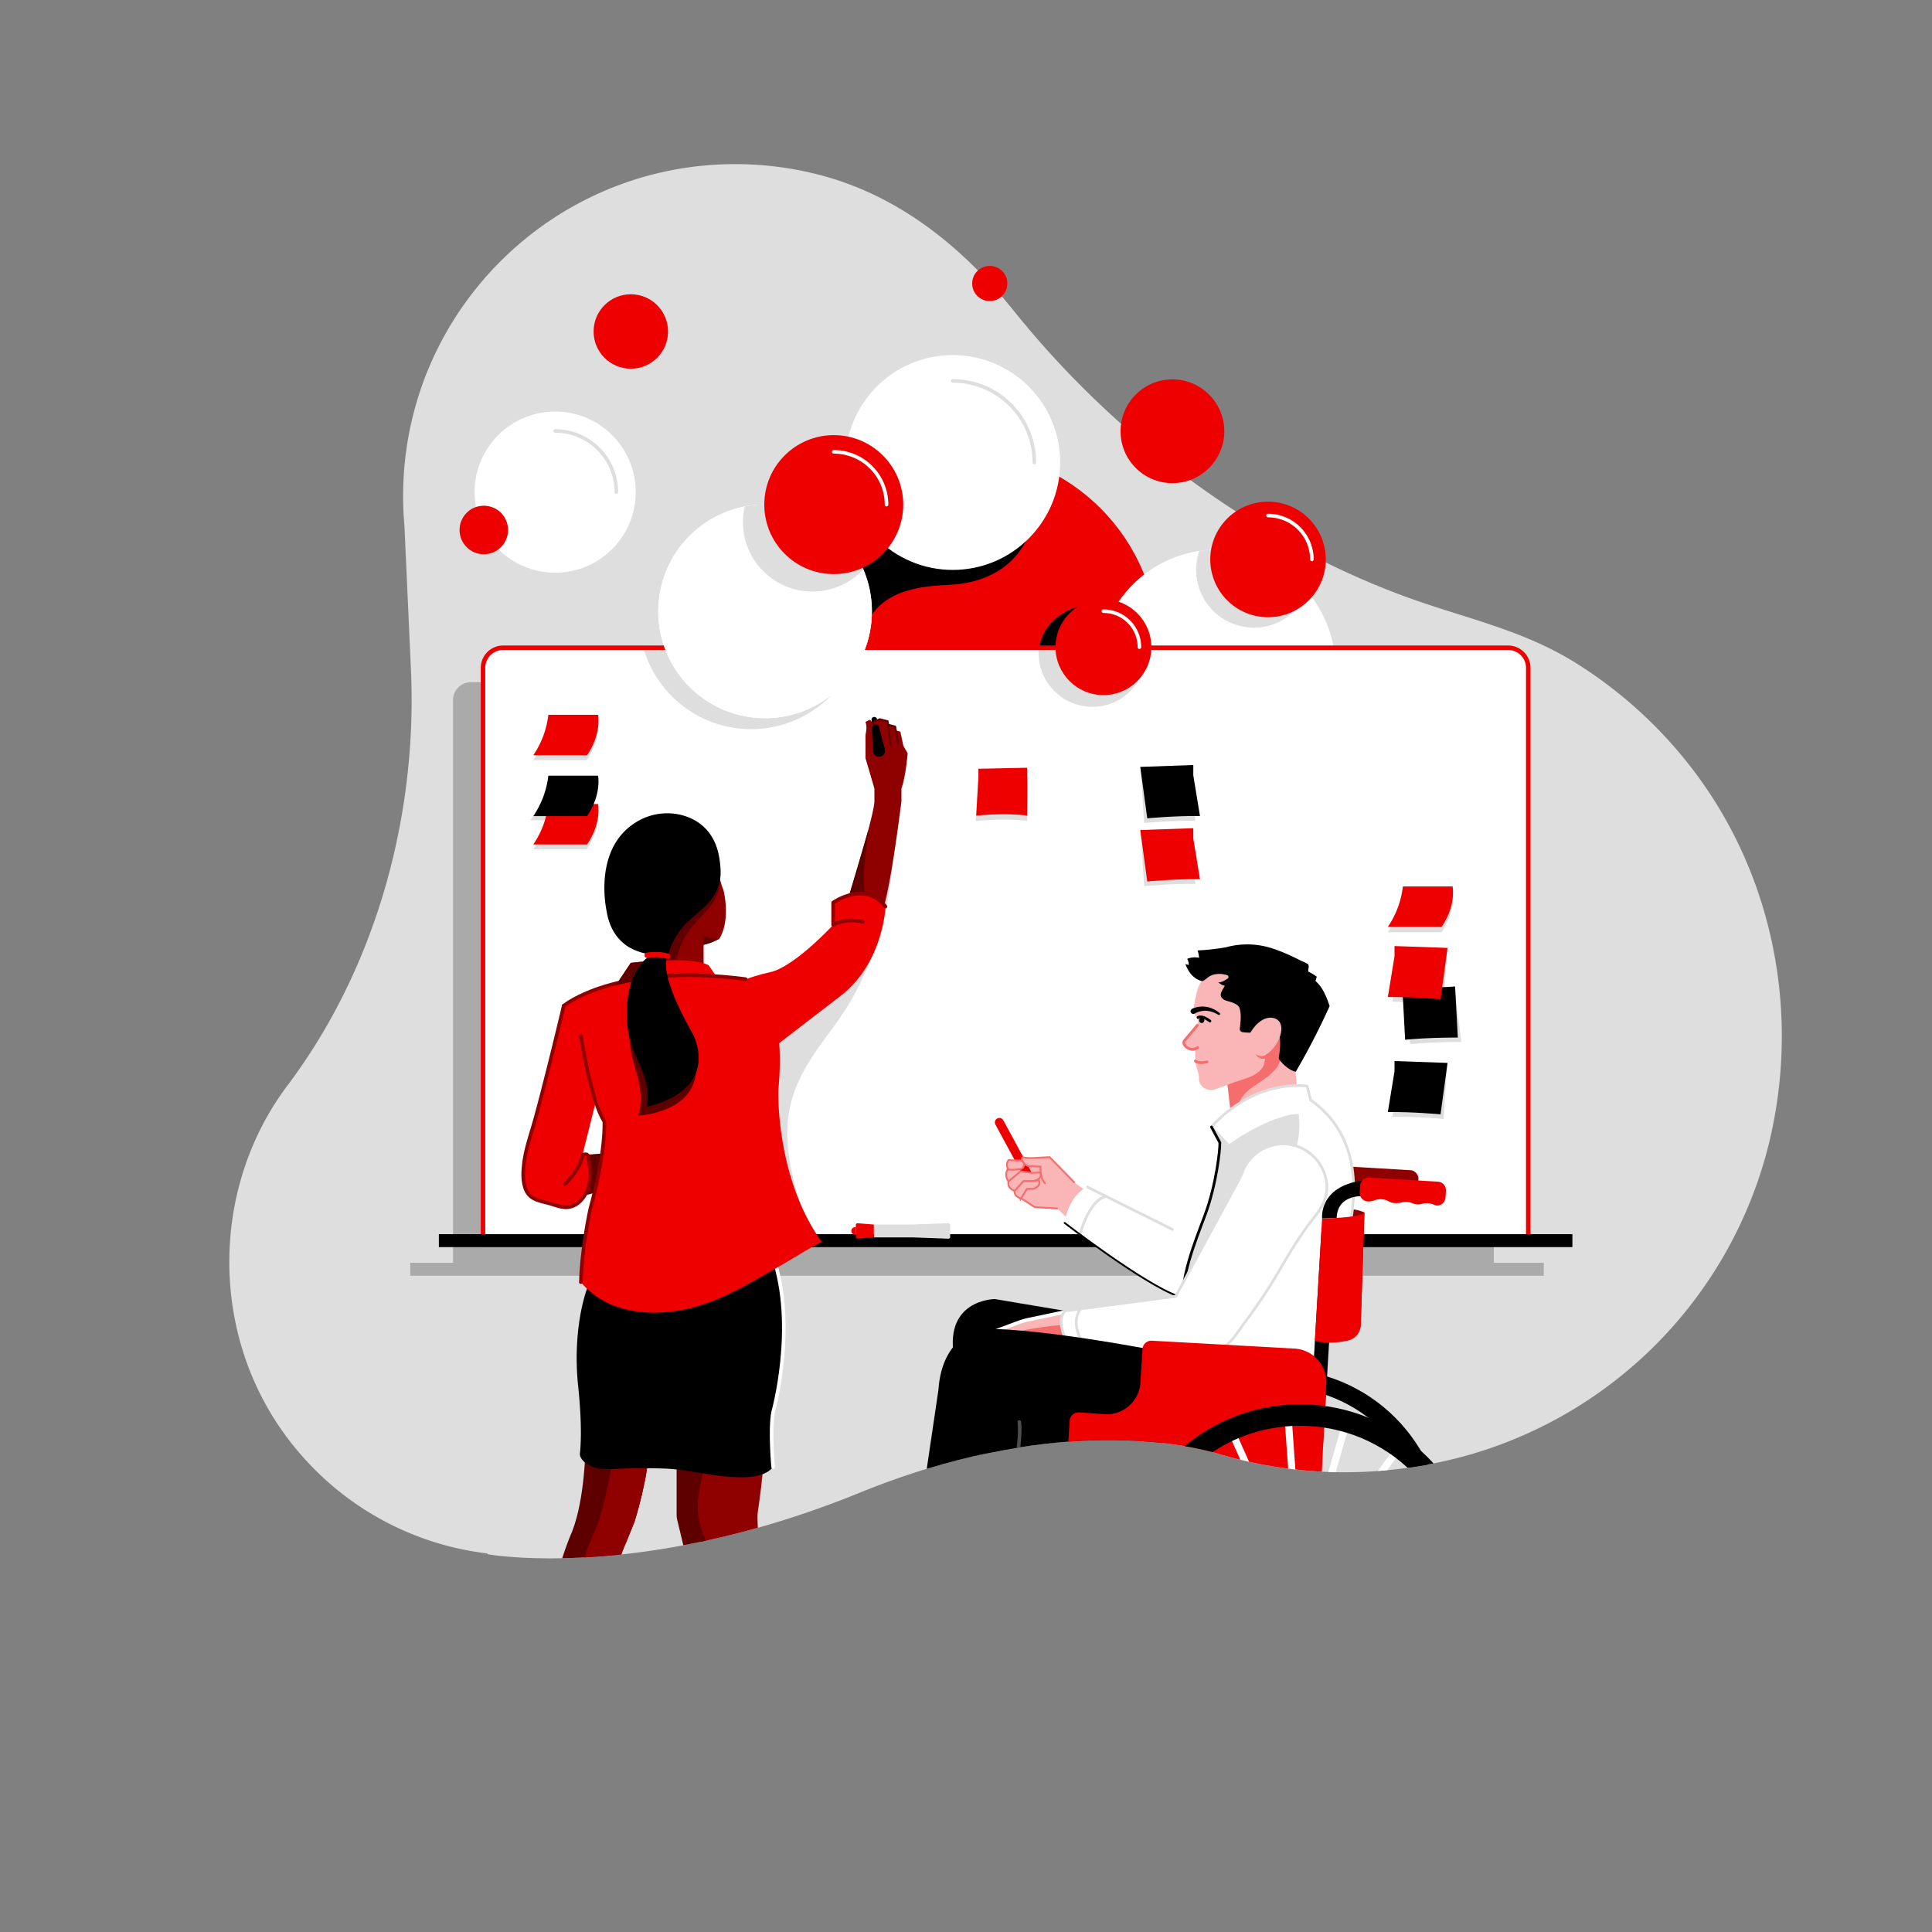 <svg id="Art" xmlns="http://www.w3.org/2000/svg" xmlns:xlink="http://www.w3.org/1999/xlink" viewBox="0 0 1080 1080"><rect x="0" y="0" width="1080" height="1080" fill="#808080" stroke="none"/><defs><style>.cls-1,.cls-10,.cls-14,.cls-15,.cls-16,.cls-18,.cls-19,.cls-20,.cls-22,.cls-23,.cls-24,.cls-25,.cls-26,.cls-27,.cls-29,.cls-31,.cls-32,.cls-33,.cls-34{fill:none;}.cls-2{fill:#dedede;}.cls-3{fill:#fff;}.cls-4{fill:#aaa;}.cls-5{fill:#4d4d4d;}.cls-35,.cls-6{fill:#e00;}.cls-7{clip-path:url(#clip-path);}.cls-8{clip-path:url(#clip-path-2);}.cls-9{clip-path:url(#clip-path-3);}.cls-10,.cls-14,.cls-16,.cls-19,.cls-24{stroke:#000;}.cls-10,.cls-13,.cls-14,.cls-18,.cls-24,.cls-30,.cls-32,.cls-33{stroke-miterlimit:10;}.cls-10{stroke-width:10px;}.cls-11,.cls-13,.cls-30{fill:#fab6b6;}.cls-12{fill:#f56d6d;}.cls-13,.cls-30,.cls-32{stroke:#f56d6d;}.cls-13,.cls-14,.cls-15,.cls-16,.cls-19,.cls-20,.cls-22,.cls-23,.cls-25,.cls-26,.cls-27,.cls-29,.cls-30,.cls-31,.cls-32,.cls-34,.cls-35{stroke-linecap:round;}.cls-13,.cls-14,.cls-15,.cls-18,.cls-19{stroke-width:1.5px;}.cls-15,.cls-18,.cls-33,.cls-34{stroke:#dedede;}.cls-15,.cls-16,.cls-19,.cls-20,.cls-22,.cls-23,.cls-25,.cls-26,.cls-27,.cls-29,.cls-31,.cls-34,.cls-35{stroke-linejoin:round;}.cls-17{fill:#8f0000;}.cls-20,.cls-23,.cls-27,.cls-35{stroke:#fff;}.cls-20,.cls-22,.cls-25,.cls-34,.cls-35{stroke-width:2px;}.cls-21{fill:#5f0000;}.cls-22{stroke:#4d4d4d;}.cls-23{stroke-width:4px;}.cls-24{stroke-width:12px;}.cls-25{stroke:#8f0000;}.cls-26{stroke:#5f0000;}.cls-28{clip-path:url(#clip-path-4);}.cls-29,.cls-31{stroke:#e00;}.cls-29{stroke-width:3px;}.cls-31{stroke-width:5px;}</style><clipPath id="clip-path"><circle class="cls-1" cx="680.2" cy="373.62" r="66.36"/></clipPath><clipPath id="clip-path-2"><path class="cls-1" d="M281.26,363.34h561.8a10,10,0,0,1,10,10v321a0,0,0,0,1,0,0H271.26a0,0,0,0,1,0,0v-321A10,10,0,0,1,281.26,363.34Z"/></clipPath><clipPath id="clip-path-3"><path class="cls-1" d="M796.88,337.46q-6.17-2.06-12.36-4.34C699.78,301.66,623.06,244,566.68,173.71c-19.69-24.52-39.2-45.12-53-51A184.78,184.78,0,0,0,411,91.75c-102.54,0-185.66,83.12-185.66,185.66,0,5.62.26,11.17.75,16.66l3.63,80.3c3.71,82.13-19.7,166.86-69,232.39-41.88,55.71-43.48,134.39-3.89,191.75a165.57,165.57,0,0,0,19.16,23A163.47,163.47,0,0,0,272.5,868.4l.07.42s85.29,15.65,208.14-34.43C584.81,792,658,806.39,678,811.79c1.76.56,3.54,1.09,5.33,1.61l.13,0c38.52,11.13,80.94,13.09,124.76,3.21A241,241,0,0,0,990.74,630.87c13.91-66.87.36-137.41-39.1-193.38A246.71,246.71,0,0,0,881,370.68C854.19,353.92,825.82,347.16,796.88,337.46Z"/></clipPath><clipPath id="clip-path-4"><circle class="cls-1" cx="427.68" cy="341.76" r="59.72"/></clipPath></defs><title>H_BRAND_007283_01_MECH_OpenCulture_Full Color_Grey</title><path class="cls-2" d="M796.88,337.46q-6.17-2.06-12.36-4.34C699.78,301.66,623.06,244,566.68,173.71,538.79,139,504.09,110.44,460.54,98.42c-1.26-.34-2.52-.68-3.79-1A186.45,186.45,0,0,0,411,91.75c-102.54,0-185.66,83.12-185.66,185.66,0,5.62.26,11.17.75,16.66l3.63,80.3c3.71,82.13-19.7,166.86-69,232.39-41.88,55.71-43.48,134.39-3.89,191.75a165.57,165.57,0,0,0,19.16,23A163.47,163.47,0,0,0,272.5,868.4l.07.42s85.29,15.65,208.14-34.43C584.81,792,658,806.39,678,811.79c1.76.56,3.54,1.09,5.33,1.61l.13,0c38.52,11.13,80.94,13.09,124.76,3.21A241,241,0,0,0,990.74,630.87c13.91-66.87.36-137.41-39.1-193.38A246.71,246.71,0,0,0,881,370.68C854.19,353.92,825.82,347.16,796.88,337.46Z"/><circle class="cls-3" cx="310.34" cy="275.1" r="45.04"/><path class="cls-4" d="M263.26,381.34h561.8a10,10,0,0,1,10,10v321a0,0,0,0,1,0,0H253.26a0,0,0,0,1,0,0v-321A10,10,0,0,1,263.26,381.34Z"/><rect class="cls-4" x="229.33" y="705.91" width="633.65" height="7.23"/><path class="cls-5" d="M419.1,649.39a50.5,50.5,0,0,0,8.42-22.61H455.3s2.16,10.39-6.16,22.61Z"/><circle class="cls-6" cx="537.51" cy="361.77" r="109.83"/><path d="M602.54,339.1c-6.52,2.19-22,8.68-22,28.13h27.36Z"/><path d="M576.73,293.63s-5.57,31.78-47.22,33.36c-34.95,1.33-41.72,13.64-48.68,28.27L457.9,329.1l11.53-23.94,63.17-11.53Z"/><circle class="cls-3" cx="532.6" cy="258.54" r="60.05"/><circle class="cls-3" cx="680.2" cy="373.62" r="66.36"/><g class="cls-7"><circle class="cls-2" cx="700.94" cy="318.59" r="32.29"/></g><path class="cls-3" d="M270,695.59V373.34a11.26,11.26,0,0,1,11.25-11.25H843.05a11.26,11.26,0,0,1,11.25,11.25V695.59Z"/><path class="cls-6" d="M843.05,363.34a10,10,0,0,1,10,10v321H271.26v-321a10,10,0,0,1,10-10H843.05m0-2.5H281.26a12.51,12.51,0,0,0-12.5,12.5v323.5H855.55V373.34a12.51,12.51,0,0,0-12.5-12.5Z"/><path class="cls-2" d="M499.58,461.2s4.43,62.1-33.81,113.09c-24.76,33-37,53.58-11.73,116.58l-26.6-12.28s-3.11-114,0-114,50.1-36.36,50.1-36.36Z"/><g class="cls-8"><circle class="cls-2" cx="419.86" cy="345.02" r="62.59"/><circle class="cls-2" cx="610.66" cy="365.05" r="30.08"/></g><path d="M488.14,413.17l-.94-10.8a1.48,1.48,0,0,1,1.32-1.57h0a1.52,1.52,0,0,1,1.73,1.25l1.42,10"/><rect x="245.33" y="689.91" width="633.65" height="7.23"/><g class="cls-9"><circle class="cls-10" cx="714.45" cy="857.94" r="87.6"/><path d="M595.49,732.8l-39.33-6.61s-30.15,0-22.24,35.43l34.25,99.47L630,836l20.8-61Z"/><circle class="cls-11" cx="704.52" cy="564.69" r="32.3"/><path class="cls-11" d="M726.76,626.81l-4-43.63-35.1,3.24L688.7,598l-8.7,6,6.09,1.93c1,1.31.11,8,3.16,22.73l2.19-1,.22,2.36Z"/><path class="cls-12" d="M692.11,622.83A16.48,16.48,0,0,0,692,621c-.25-11,12.09-14.54,18.67-21,2.3-2.25,4.11-3.87,4.82-7.08a58.84,58.84,0,0,0,.78-11.33l-1-1.27A22.1,22.1,0,0,1,707.14,591l-15.28,8.86L686.09,606l2.34,19.25Z"/><path class="cls-11" d="M682.5,542.4l-8.84,3.75c-4.57,4.89-4.92,9.35-6.24,16.46-.06.32-.12.64-.17,1a5,5,0,0,0,.53,3.19l1.43,2.6a4.35,4.35,0,0,1,.16,3.73l-.57,4.61c-.2,4.87-1.11,4.91-.7,9.2l.1,6.2c.26,3.06,2.14,6.61,2,9.66-.17,4.79,5.19,7.83,9.42,6l9.56-3.5c4.69-1.71,10.7-2.95,14.52-6.26a9.47,9.47,0,0,0,2.63-3.37c1.35-3.26.77-8.14.93-11.69l.52-11.83,1-22.44c0-.24.25-4.74.21-4.74Z"/><path class="cls-12" d="M701.62,587.51a4.38,4.38,0,0,0,4.55,4.33h.09c3-.2,8.83-6.08,10.12-12.19,1.06-5-.73-7.72-4.2-8.4s-5.3,3.08-9.54,10.57A12.2,12.2,0,0,0,701.62,587.51Z"/><path d="M694.81,577a35.14,35.14,0,0,0,4.25.27c2.72-3.79,5.52-8.56,11.62-5.83,5.79,2.58,5.36,12.94,4.22,19.42a2.33,2.33,0,0,0,.54,1.92c2.39,2.78,5.51,5.62,8.91,6.33a394.05,394.05,0,0,0,18.93-36.72c-1.76-5.07-3.78-10.45-7.91-14,.23-.8.47-1.6.7-2.4a24.37,24.37,0,0,0-4.73-2.85c-.15-1.42.51-2.25.08-3.87-.16-.59-3.84-2.07-4.45-2.36-2.08-1-3.64-1.88-5.54-2.71a92.16,92.16,0,0,0-11.37-4.41,45.09,45.09,0,0,0-24-.45c-.24.06-.54.16-.71.19a123.85,123.85,0,0,1-15.92,1.77,14.84,14.84,0,0,1,.86,4.1,11.17,11.17,0,0,0-6.64.61,6.35,6.35,0,0,1,.87,3.4c-.63-.18-1.28-.25-1.9-.47,1.73,4.39,4.15,7.85,8.84,9.43,1,.36,2.14-.69,3.08-1.43A10.22,10.22,0,0,1,677.8,545a13.51,13.51,0,0,1,8,.08,1.07,1.07,0,0,1,.37,2c-1.67,1.06-3.35,2.24-5.14,2a8.12,8.12,0,0,0,3.65,2c-1.18,2.49-4.24,5.31-.4,7.8,1.44.94,7.55,1.49,8.64,4.7s.6,7.72.18,11.15A1.79,1.79,0,0,0,694.81,577Z"/><path class="cls-11" d="M700.81,587.92a5.19,5.19,0,0,0,4.65,2.47c3.15-.21,9.16-6.31,10.5-12.64,1.1-5.19-.76-8-4.36-8.72s-8.69,1.31-13.08,9.08C696.87,581,700.81,587.92,700.81,587.92Z"/><path class="cls-13" d="M668.2,593.1s1.64,1.71,6.55.52"/><ellipse cx="671.87" cy="570.3" rx="1.63" ry="1.45" transform="translate(-13.6 1124.19) rotate(-79.27)"/><path class="cls-14" d="M669.7,568.78s2-1.59,6.66,2"/><path class="cls-13" d="M669.5,585.64c-2.41,1.35-3.68.87-3.68.87a5.48,5.48,0,0,1-3.87-2.73,2,2,0,0,1,.31-2.19l7.11-8.5"/><path class="cls-11" d="M590.94,675.52l-12.49-.71-7.64-5s-3.32-16.66,15.75-21L601,661.3l10.89,8.11-10.61,15.87Z"/><path class="cls-3" d="M662.77,720.61c1.51-14,7.53-28.89,12.22-41.45,6.28-16.83,8.34-36.15,8.28-40.24-5,4-14.2,15.46-27.86,48.34l-47.53-23.71s-9.78,3.36-12.75,20c0,0,44.08,34.15,63.48,41A39.42,39.42,0,0,0,662.77,720.61Z"/><path class="cls-3" d="M643.68,705.31c13.36.26,11.73-18,11.73-18l-47.53-23.71s-9.78,3.36-12.75,20c0,0,6.66,5.15,15.93,11.86C611.06,695.43,628.83,703.76,643.68,705.31Z"/><path class="cls-15" d="M617.87,668.86c-9.33,2.58-14.08,21-14.08,21"/><path class="cls-16" d="M658.61,724.61c-19.4-6.89-63.48-41-63.48-41"/><rect class="cls-17" x="746.58" y="653.07" width="46.27" height="12.83" rx="4.59" transform="translate(40.48 -44.51) rotate(3.4)"/><path class="cls-17" d="M750.53,676.07a22.36,22.36,0,0,1,12.2,1.72l-2.08,62.77a6.84,6.84,0,0,1-7,6.61c-4.07-.12-9-.44-11.81-1.28Z"/><path class="cls-3" d="M730.62,607.05l2.07,7.93c23.57,16.63,27.36,43.17,21.72,71.46-4.13,20.73-8.29,52.66-21.23,77.42,0,0-12.25,8.69-69.41-13.25,0,0-1.32-8.22-2.46-18.58-1.86-17,6.34-36.79,12.32-52.81,6.41-17.18,8.43-37,8.28-40.49L677.22,630S697.79,604.32,730.62,607.05Z"/><path class="cls-2" d="M724.38,640.76h0a49.06,49.06,0,0,0,1.11-17.86v-.06c-2-.44-16,1.31-38.36,16.62l-5.23.61s-1.76,19.59-3.92,24.68c0,0-7,23-10.45,30.81,0,0-5.84,16.63-4.76,25.05l23.32-21.5L712,658.26l12.42-17.5"/><path class="cls-2" d="M680.26,632.12c2.62,3.07,6.87,7.34,6.87,7.34l-5.23.61-5-10.33h0A8.34,8.34,0,0,1,680.26,632.12Z"/><path class="cls-18" d="M730.62,607.05l2.07,7.93c23.57,16.63,27.36,43.17,21.72,71.46-4.13,20.73-8.29,52.66-21.23,77.42,0,0-12.25,8.69-69.41-13.25,0,0-1.32-8.22-2.46-18.58-1.86-17,6.34-36.79,12.32-52.81,6.41-17.18,8.43-37,8.28-40.49L677.22,630S697.79,604.32,730.62,607.05Z"/><path class="cls-19" d="M663.77,750.61s-1.32-8.22-2.46-18.58c-1.86-17,6.34-36.79,12.32-52.81,6.41-17.18,8.43-37,8.28-40.49L677.22,630"/><path class="cls-11" d="M595.49,732.8l-21.06,5a46.11,46.11,0,0,0-5.55,1.68l-14.25,5.28,46.14,8.52,2.86-10.47Z"/><path class="cls-12" d="M554.63,747.43s27-6.87,42.61-6.76L599,754.2Z"/><path class="cls-20" d="M594.86,733.5l-20.43,4.3a46.11,46.11,0,0,0-5.55,1.68l-14.25,5.28"/><path class="cls-3" d="M741.73,662.84a24.73,24.73,0,0,0-25.42-23.36,24.42,24.42,0,0,0-21.6,15.21,52.2,52.2,0,0,1-2.5,5.49l-35,64.49-61.77,8.13c-5.3,5,.73,17.24.73,17.24,40.32,6,84.36,4.64,84.36,4.64,6.1-1,11.92-10.91,15.21-15.33a297.05,297.05,0,0,0,19.32-29c5.79-10,11.83-20,19-29.14C738.51,675.58,742.08,670.31,741.73,662.84Z"/><path class="cls-18" d="M694.71,654.69a52.2,52.2,0,0,1-2.5,5.49l-35,64.49-61.77,8.13c-5.3,5,.73,17.24.73,17.24,40.32,6,84.36,4.64,84.36,4.64,6.1-1,11.92-10.91,15.21-15.33a297.05,297.05,0,0,0,19.32-29c5.79-10,11.83-20,19-29.14"/><path class="cls-15" d="M604.15,731.66c-6,7.36.51,18,.51,18"/><rect class="cls-17" x="363.33" y="506.78" width="29.99" height="31.95"/><path class="cls-17" d="M400,480.56s2.72,13.59,4.32,16.63c0,0,4.48,16.47-2.16,27.51a32,32,0,0,1-10.79,3.84s-14.24-8.64-8.32-27.67Z"/><path class="cls-21" d="M373.57,533.7a39.13,39.13,0,0,1,9.85-17.35c6.05-6.15,13.52-10.45,17.21-18.6a23.55,23.55,0,0,0,2-6.79,23.43,23.43,0,0,1-1.28,7.74c-2.83,8.49-9.81,13.53-15.19,20.28a39,39,0,0,0-8,18.28h-7.63"/><circle class="cls-11" cx="370.49" cy="489.11" r="27.91"/><path d="M385.2,457c7.41,3.11,15,9.62,17,23.18.91,6.34,1.22,11.47-1.56,17.6-3.69,8.15-11.16,12.45-17.21,18.6a39.13,39.13,0,0,0-9.85,17.35c-.25.93-10.35-.23-12-.56a31.57,31.57,0,0,1-9.36-3.35c-7.58-4.27-11.8-11.91-13.08-20.37,0,0-8-34.19,15.82-49.44A32.78,32.78,0,0,1,385.2,457Z"/><path class="cls-6" d="M344.78,550l7.81-11.72s32.68-4.19,43.45,1.25c0,0,5.11,6.59,5.75,9.79A239.5,239.5,0,0,0,344.78,550Z"/><path class="cls-21" d="M327.26,809.86s-.32,27.83-7.35,46.06c0,0-18.24,40-16.64,91.17h19s19.09-49.58,20.37-64.62c0,0,5.11-15.67,7.35-20.15l4.8-11.84s8.32-26.86,7.68-40.62Z"/><path class="cls-17" d="M362.45,809.86H342.33c.64,13.76-7.67,40.62-7.67,40.62l-4.8,11.84c-2.24,4.48-7.36,20.15-7.36,20.15-1.28,15-20.37,64.62-20.37,64.62h20.12s19.09-49.58,20.37-64.62c0,0,5.12-15.67,7.35-20.15l4.8-11.84S363.09,823.62,362.45,809.86Z"/><path class="cls-17" d="M389,815v33.27l3.85,16s-.64,41.9,1.6,53.42l1.28,33.26H414s13.43-46.7,12.47-63.65c0,0-3.84-35.51-2.88-41.9,0,0,4.26-28.15,2.93-33.59Z"/><path class="cls-21" d="M378.24,815v31.79a12.39,12.39,0,0,0,.35,2.91l3.5,14.56s-.64,41.9,1.6,53.42L385,950.92H403.2s7.52-46.71,6.56-63.66c-.14-2.5-4.33-7-5.66-9.16-8-12.82-15.72-25.35-13.79-41.14.66-5.47,2.38-10.79,2.82-16.29s1-8.31-4.14-8.5S383.47,814.1,378.24,815Z"/><path d="M333.48,709.26s-7.6,9.62-10.3,34.58a146,146,0,0,0,0,30.79c1,9.55,2.29,25.92,1,37.79-.3,2.86,3,5.57,5.17,6.68,6,3.12,12.89,2,19.39,1.81q11.13-.37,22.27,0c12.91.44,25.47,4,38.36,4.73,7.11.41,17.85.51,22.77-5.54,0,0-1.92-21.11,0-30.71,0,0,13.44-48,0-86.85Z"/><path class="cls-20" d="M432.18,820.1s-1.92-21.11,0-30.71c0,0,13.44-48,0-86.85"/><path d="M657,757s-73.25-14.89-108.5-14.13c0,0-21.9,3.5-23.91,34.09L507.88,889.76l37.19,1.74s27.72-69.9,24.76-96.61"/><path class="cls-22" d="M545.07,891.5s27.72-69.9,24.76-96.61"/><rect x="735.17" y="686.69" width="7.96" height="121.04" transform="translate(45.64 -42.54) rotate(3.4)"/><path class="cls-6" d="M739.07,681.12s21.32-.22,23.66-3.33l-2.09,63.06a9,9,0,0,1-6.91,8.46,42,42,0,0,1-18.72.29Z"/><path d="M739.07,681.12s-2.08-17.75,22.46-21.2l-.08,8.78s-13.77-1-14.26,12.1Z"/><path class="cls-6" d="M803.85,660.56l-38.55-2.29a4.78,4.78,0,0,0-5,4.48l-.23,3.8a4.79,4.79,0,0,0,4.49,5.05h0a8.65,8.65,0,0,0,3.63-.57,9.66,9.66,0,0,1,3.12-.63,9.08,9.08,0,0,1,5,1.15,7.45,7.45,0,0,0,3.33,1l.76,0a9,9,0,0,0,2.83-.33,10.19,10.19,0,0,1,2.16-.33,9.37,9.37,0,0,1,4,.67,9,9,0,0,0,2.83.7h0a9.21,9.21,0,0,0,2.81-.33,9.59,9.59,0,0,1,2.15-.32,9,9,0,0,1,4.55.91,3.64,3.64,0,0,0,1.32.38h0a4.76,4.76,0,0,0,5-4.48l.23-3.8A4.78,4.78,0,0,0,803.85,660.56Z"/><path class="cls-6" d="M595.22,838.9l2.72-44.69a5,5,0,0,1,5.36-4.68l14,1a18.87,18.87,0,0,0,20.21-17.67l1.14-18.71a5,5,0,0,1,5.27-4.69l79.68,4.4a18.86,18.86,0,0,1,17.79,19.79L738.69,827A18.86,18.86,0,0,1,719,844.84Z"/><line class="cls-23" x1="720.05" y1="792.47" x2="733.44" y2="979"/><line class="cls-23" x1="688.55" y1="800.38" x2="764.93" y2="971.09"/><line class="cls-23" x1="661.66" y1="818.59" x2="791.82" y2="952.88"/><line class="cls-23" x1="642.62" y1="844.9" x2="810.86" y2="926.57"/><line class="cls-23" x1="633.73" y1="876.13" x2="819.76" y2="895.34"/><line class="cls-23" x1="636.05" y1="908.52" x2="817.43" y2="862.95"/><line class="cls-23" x1="649.32" y1="938.17" x2="795.1" y2="838.15"/><line class="cls-23" x1="671.92" y1="961.49" x2="781.57" y2="809.98"/><line class="cls-23" x1="701.13" y1="975.67" x2="752.35" y2="795.8"/><circle class="cls-24" cx="726.74" cy="885.73" r="94.72"/><path class="cls-17" d="M473.44,504.55s14.64-46.47,15.36-56.3v-7.44a15.84,15.84,0,0,1,15.11,0v7s-6.48,53.26-11.27,63.09Z"/><path class="cls-21" d="M483.05,496.34a75.86,75.86,0,0,1,.43-14.75c.4-3.8.73-7.62,1.17-11.42a53.12,53.12,0,0,0,.71-6.15c-4.24,14.88-11.92,40.53-11.92,40.53l13.17,4.34c-1-.31-1.41-2.57-1.7-3.43A38.7,38.7,0,0,1,483.05,496.34Z"/><path class="cls-6" d="M410.59,550.08s6.72-3.68,20.15-6.69,35-26.37,35-26.37V504.55s17.75-12.64,29.27,2.23c0,0-1,30.71-24.47,49.42L426.9,589.79Z"/><path class="cls-21" d="M319.43,647.37a75.17,75.17,0,0,1,28.3-1.92v16.07s-32.27,13-34.6,5.52Z"/><path class="cls-6" d="M315.08,562.28s31.06-26.23,110.06-13.75c0,0,14.4,15.35,9.92,61.09,0,0-1.52,48.9,24.39,84.72-.42-.59-20.83,11.85-22.34,12.71-19.3,10.9-37.09,22.59-59.38,25.83-19.26,2.8-39.9-.49-53-16.1,0,0,.94-25.18,4.48-38.07,4.74-17.21,10.55-45.1,8.63-51.81Z"/><path class="cls-21" d="M363,547.61s-5.95-4.73-10.31,20.86,9.63,34,4.18,55.16c0,0,40.06-1.74,31-36.13,0,0-23.66-29.24-15.74-38.92Z"/><path class="cls-25" d="M315.08,562.28s28.86-24.37,101.72-14.95"/><path class="cls-6" d="M333.42,614.39c1.35-24.33-18.34-52.11-18.34-52.11q-5.25,22.13-10.87,44.16c-1.66,6.48-3.34,13-5.13,19.4-2.15,7.74-4.93,15.34-6.05,23.32-.68,4.82-1.07,10.12.46,14.82,2.11,6.45,7.46,7.17,13.32,8.69,2.36.61,4.65,1.51,7,2,10.27,2,16.09-9,16.13-17.71a43.38,43.38,0,0,0-.64-7.19c-.25-1.55,0-4.67-2.06-4.47a9.78,9.78,0,0,0-1.62.18Z"/><polygon class="cls-17" points="494.56 404.59 500.43 406.14 501.99 415.28 494.56 412.14 494.56 404.59"/><path class="cls-17" d="M497.43,413.1l-1.2-10L491.8,402l-3.69,1.64c.12,1.92,3,2.55,3,2.55l-.17,11.4"/><path class="cls-17" d="M499.47,408l3.84,1,1.68,7.92,2.4,4.2s-1,12.83-3.48,19.67L496,443.45l-4.79-.72-2.4-1.92-5-17V410.7s1.2-3.95,0-7.19l2.4-1.14s3,1.68,3,8.27l1,5.7"/><path d="M666.39,563.94a11.35,11.35,0,0,1,2.08-.77,14.52,14.52,0,0,1,2-.39,13.6,13.6,0,0,1,4.13.11,14.45,14.45,0,0,1,3.85,1.24,18.58,18.58,0,0,1,1.75,1c.55.35,1.07.77,1.6,1.15a.61.61,0,0,1,.15.85.62.62,0,0,1-.79.18l-.07,0c-.54-.29-1.06-.62-1.6-.88a13.29,13.29,0,0,0-1.67-.68,12.74,12.74,0,0,0-3.47-.7,11.66,11.66,0,0,0-3.44.32,12.85,12.85,0,0,0-1.63.51,8.4,8.4,0,0,0-1.41.71l0,0a1.51,1.51,0,0,1-1.69-2.5Z"/><path class="cls-26" d="M497.88,416.69l-1.65-13.54L491.8,402l-3.69,1.64s-.33,2.16,3,2.55"/><circle cx="491.41" cy="419.61" r="3.3"/><circle cx="489.47" cy="407.23" r="2.14"/><polyline class="cls-26" points="496.47 405.09 500.43 406.14 501.99 415.28"/><path class="cls-11" d="M567.11,665.68l5-5.47h5.36l3.16-.54s2,3.28-3.11,4.91h-3.46l-3.27,5.26S566.84,669.23,567.11,665.68Z"/><polygon class="cls-11" points="564.43 660.22 564.87 651.81 580.44 651.5 575.38 656.87 564.43 660.22"/><path class="cls-11" d="M563.28,653.62l8.19-3.24,5.72,2.77,3.67,1.06s.3,3.76-4.49,3.53l-5.08-1.68-6.48,3.61S561.15,657.27,563.28,653.62Z"/><path class="cls-11" d="M563.76,660.41l6.77-5.64,6.3.84,3.81-.15s1.47,3.48-3.15,4.75h-5.36l-5,5.47S562.89,664.54,563.76,660.41Z"/><path class="cls-11" d="M600.42,660.84l-13.67-14-11.37.6-4.47-.6s.25,4.77,4.77,5l6,.25s-.5,6.54,2.51,9.3"/><path class="cls-11" d="M563.82,653.84a31.49,31.49,0,0,0,6.78-.38,2.35,2.35,0,0,0,1.62-3.28l-.06-.14a2.36,2.36,0,0,0-2.8-1.29h0l-5.54-.24A4.32,4.32,0,0,0,563.82,653.84Z"/></g><circle class="cls-6" cx="616.82" cy="361.77" r="26.79"/><circle class="cls-3" cx="427.68" cy="341.76" r="59.72"/><circle class="cls-3" cx="427.68" cy="341.76" r="59.72"/><path class="cls-27" d="M427.68,296.41A45.35,45.35,0,0,1,473,341.76"/><g class="cls-28"><circle class="cls-2" cx="454.15" cy="291.85" r="38.84"/></g><circle class="cls-6" cx="466.08" cy="282.08" r="38.84"/><path d="M364.4,533.89s-13,4.6-14,30.54,14,32.49,11.31,54.15c0,0,37.33-6.55,27.06-37.17a25.16,25.16,0,0,0-2.1-4.57c-4.21-7.34-18.76-34.06-13.1-43.19Z"/><path class="cls-29" d="M361.78,534s6.3-1.12,11.51.55"/><path class="cls-25" d="M315.85,661.86s9-8.55,9.81-16.41a9.78,9.78,0,0,1,1.62-.18c2-.2,1.81,2.92,2.06,4.47a43.38,43.38,0,0,1,.64,7.19c0,8.67-5.86,19.71-16.13,17.71-2.39-.46-4.68-1.36-7-2-5.86-1.52-11.21-2.24-13.32-8.69-1.53-4.7-1.14-10-.46-14.82,1.12-8,3.9-15.58,6.05-23.32,1.79-6.44,3.47-12.92,5.13-19.4q5.63-22,10.87-44.16"/><path class="cls-25" d="M324.71,579.11s5.52,36.06,13.1,47.79c0,0,1.15,15.82-7.83,48.83,0,0-4.69,21-5.28,41"/><path class="cls-21" d="M393.37,523.3s4.88,1.91,8.82,1.4a33.47,33.47,0,0,1-8.87,3.43Z"/><path class="cls-30" d="M567.11,665.68l5-5.47h5.36l3.16-.54s2,3.28-3.11,4.91h-3.46l-3.27,5.26S566.84,669.23,567.11,665.68Z"/><path class="cls-30" d="M576.37,657.74l-5.08-1.68-7.53,4.35a6.11,6.11,0,0,1-.48-6.79l8.19-3.24"/><line class="cls-31" x1="575.1" y1="657.79" x2="558.64" y2="627.42"/><path class="cls-30" d="M563.76,660.41l6.77-5.64,6.3.84,4.59-.18s2.07,3.69-3.93,4.78h-5.36l-5,5.47S562.89,664.54,563.76,660.41Z"/><path class="cls-30" d="M600.42,660.84l-13.67-14-5.93.31c-1.64.09-3.28.26-4.92.24A31.22,31.22,0,0,1,572,647a.68.68,0,0,0-.76.82,4.91,4.91,0,0,0,4.63,4.09l5.81.25s-.5,6.54,2.51,9.3"/><path class="cls-30" d="M563.82,653.84a31.57,31.57,0,0,0,6.79-.38,2.35,2.35,0,0,0,1.61-3.28l-.06-.14a2.36,2.36,0,0,0-2.8-1.29h0l-5.54-.24A4.32,4.32,0,0,0,563.82,653.84Z"/><polyline class="cls-32" points="590.94 675.52 578.45 674.81 570.8 669.84"/><path class="cls-33" d="M725.49,622.84v.06a49.06,49.06,0,0,1-1.11,17.86h0"/><path class="cls-18" d="M734.08,681.24c4.43-5.66,8-10.93,7.65-18.4a24.73,24.73,0,0,0-25.42-23.36,24.42,24.42,0,0,0-21.6,15.21"/><path class="cls-21" d="M359.42,537.53c-4.11.37-6.83.71-6.83.71l-8.36,12.5c3.44-.68,6.16-1.61,8.71-1.72A29.4,29.4,0,0,1,359.42,537.53Z"/><polyline points="488.11 419.61 487.34 407.23 491.61 407.23 494.56 418.61"/><circle class="cls-6" cx="352.63" cy="185.3" r="20.81"/><circle class="cls-6" cx="708.83" cy="312.73" r="32.29"/><circle class="cls-6" cx="270.45" cy="296.26" r="13.56"/><path class="cls-25" d="M495,506.78c-11.52-14.87-29.27-2.23-29.27-2.23V517s6.71-4.14,16.68-1.64"/><circle class="cls-6" cx="553.28" cy="158.47" r="9.83"/><line class="cls-15" x1="607.88" y1="663.55" x2="655.41" y2="687.26"/><path class="cls-2" d="M531.15,691.44a1,1,0,0,1-1,1l-20-.73H488.5v-7.19l21.62,0,20-.73a1,1,0,0,1,1,1Z"/><path class="cls-6" d="M479.49,692.39l9-.72v-7.15l-9-.72a1,1,0,0,0-1.08,1v6.59A1,1,0,0,0,479.49,692.39Z"/><path class="cls-6" d="M478,686h.42a0,0,0,0,1,0,0v4.24a0,0,0,0,1,0,0H478a2.12,2.12,0,0,1-2.12-2.12v0A2.12,2.12,0,0,1,478,686Z"/><circle cx="491.41" cy="419.61" r="3.3"/><path class="cls-34" d="M310.34,240.9a34.2,34.2,0,0,1,34.2,34.2"/><path class="cls-34" d="M532.6,212.94a45.6,45.6,0,0,1,45.6,45.6"/><path class="cls-35" d="M466.08,252.58a29.49,29.49,0,0,1,29.49,29.5"/><path class="cls-35" d="M616.82,341.65a20.12,20.12,0,0,1,20.12,20.12"/><path class="cls-35" d="M708.83,288.2a24.52,24.52,0,0,1,24.52,24.53"/><circle class="cls-6" cx="655.39" cy="241.08" r="29"/><path class="cls-2" d="M298.11,424.93a56.11,56.11,0,0,0,8.42-23.35h27.78s2,11.12-6.32,23.35Z"/><path class="cls-2" d="M296.36,458.51s8.85-9.91,10.17-22.91h27.78s.41,10.68-7.9,22.91Z"/><path class="cls-2" d="M637.69,430.7l1.9,29.34s15-1.42,28.63-1.23l-3.16-23.41,0-5.74Z"/><path class="cls-2" d="M546.93,431.75v4.76l-1.45,22.42s16.59-1.71,28.68,0c0,0,.29-21.28,0-23v-4.76Z"/><path class="cls-2" d="M775.81,521.14s7.1-10.6,8.42-23.61H812s2.16,11.38-6.15,23.61Z"/><path class="cls-6" d="M298.11,422.19a50.56,50.56,0,0,0,8.42-22.61h27.78s2.16,10.38-6.15,22.61Z"/><path class="cls-2" d="M298.11,474.81a56,56,0,0,0,8.42-23.35h27.78s2,11.12-6.32,23.35Z"/><path class="cls-6" d="M298.11,472.07a50.5,50.5,0,0,0,8.42-22.61h27.78s2.16,10.38-6.15,22.61Z"/><path d="M298.11,456.21a50.56,50.56,0,0,0,8.42-22.61h27.78s2.16,10.38-6.15,22.61Z"/><path d="M637.41,428.7l3.92,28.74s15.85-1.47,29.46-1.28l-3.73-22.76,0-5.74Z"/><path class="cls-2" d="M637.69,466l1.9,29.34s15-1.42,28.63-1.23l-3.16-23.41,0-5.74Z"/><path class="cls-6" d="M637.41,464l3.92,28.74s15.85-1.47,29.46-1.28l-3.73-22.76,0-5.74Z"/><path class="cls-6" d="M546.93,429.75v4.76l-1.23,21.42s16.37-1.71,28.46,0c0,0,.29-20.28,0-22v-4.76Z"/><path class="cls-6" d="M775.81,518.14a50.5,50.5,0,0,0,8.42-22.61H812s2.16,10.38-6.15,22.61Z"/><path class="cls-2" d="M808.91,531.88,807,561.22s-15-1.41-28.63-1.22l3.16-23.42,0-5.73Z"/><path class="cls-2" d="M813.3,553.49l3.59,29s-15.1-.12-28.64,1.22l-1.81-23.15-.46-5.72Z"/><path class="cls-2" d="M808.91,596.17,807,625.51s-15-1.41-28.63-1.22l3.16-23.42,0-5.73Z"/><path d="M809.19,594.17l-3.92,28.75s-15.85-1.47-29.46-1.28l3.73-22.77,0-5.73Z"/><path d="M813.41,551.47,814.93,580s-15.92-.12-29.46,1.23l-1.19-22.55-.46-5.72Z"/><path class="cls-6" d="M809.19,529.88l-3.92,28.75s-15.85-1.47-29.46-1.28l3.73-22.77,0-5.73Z"/></svg>